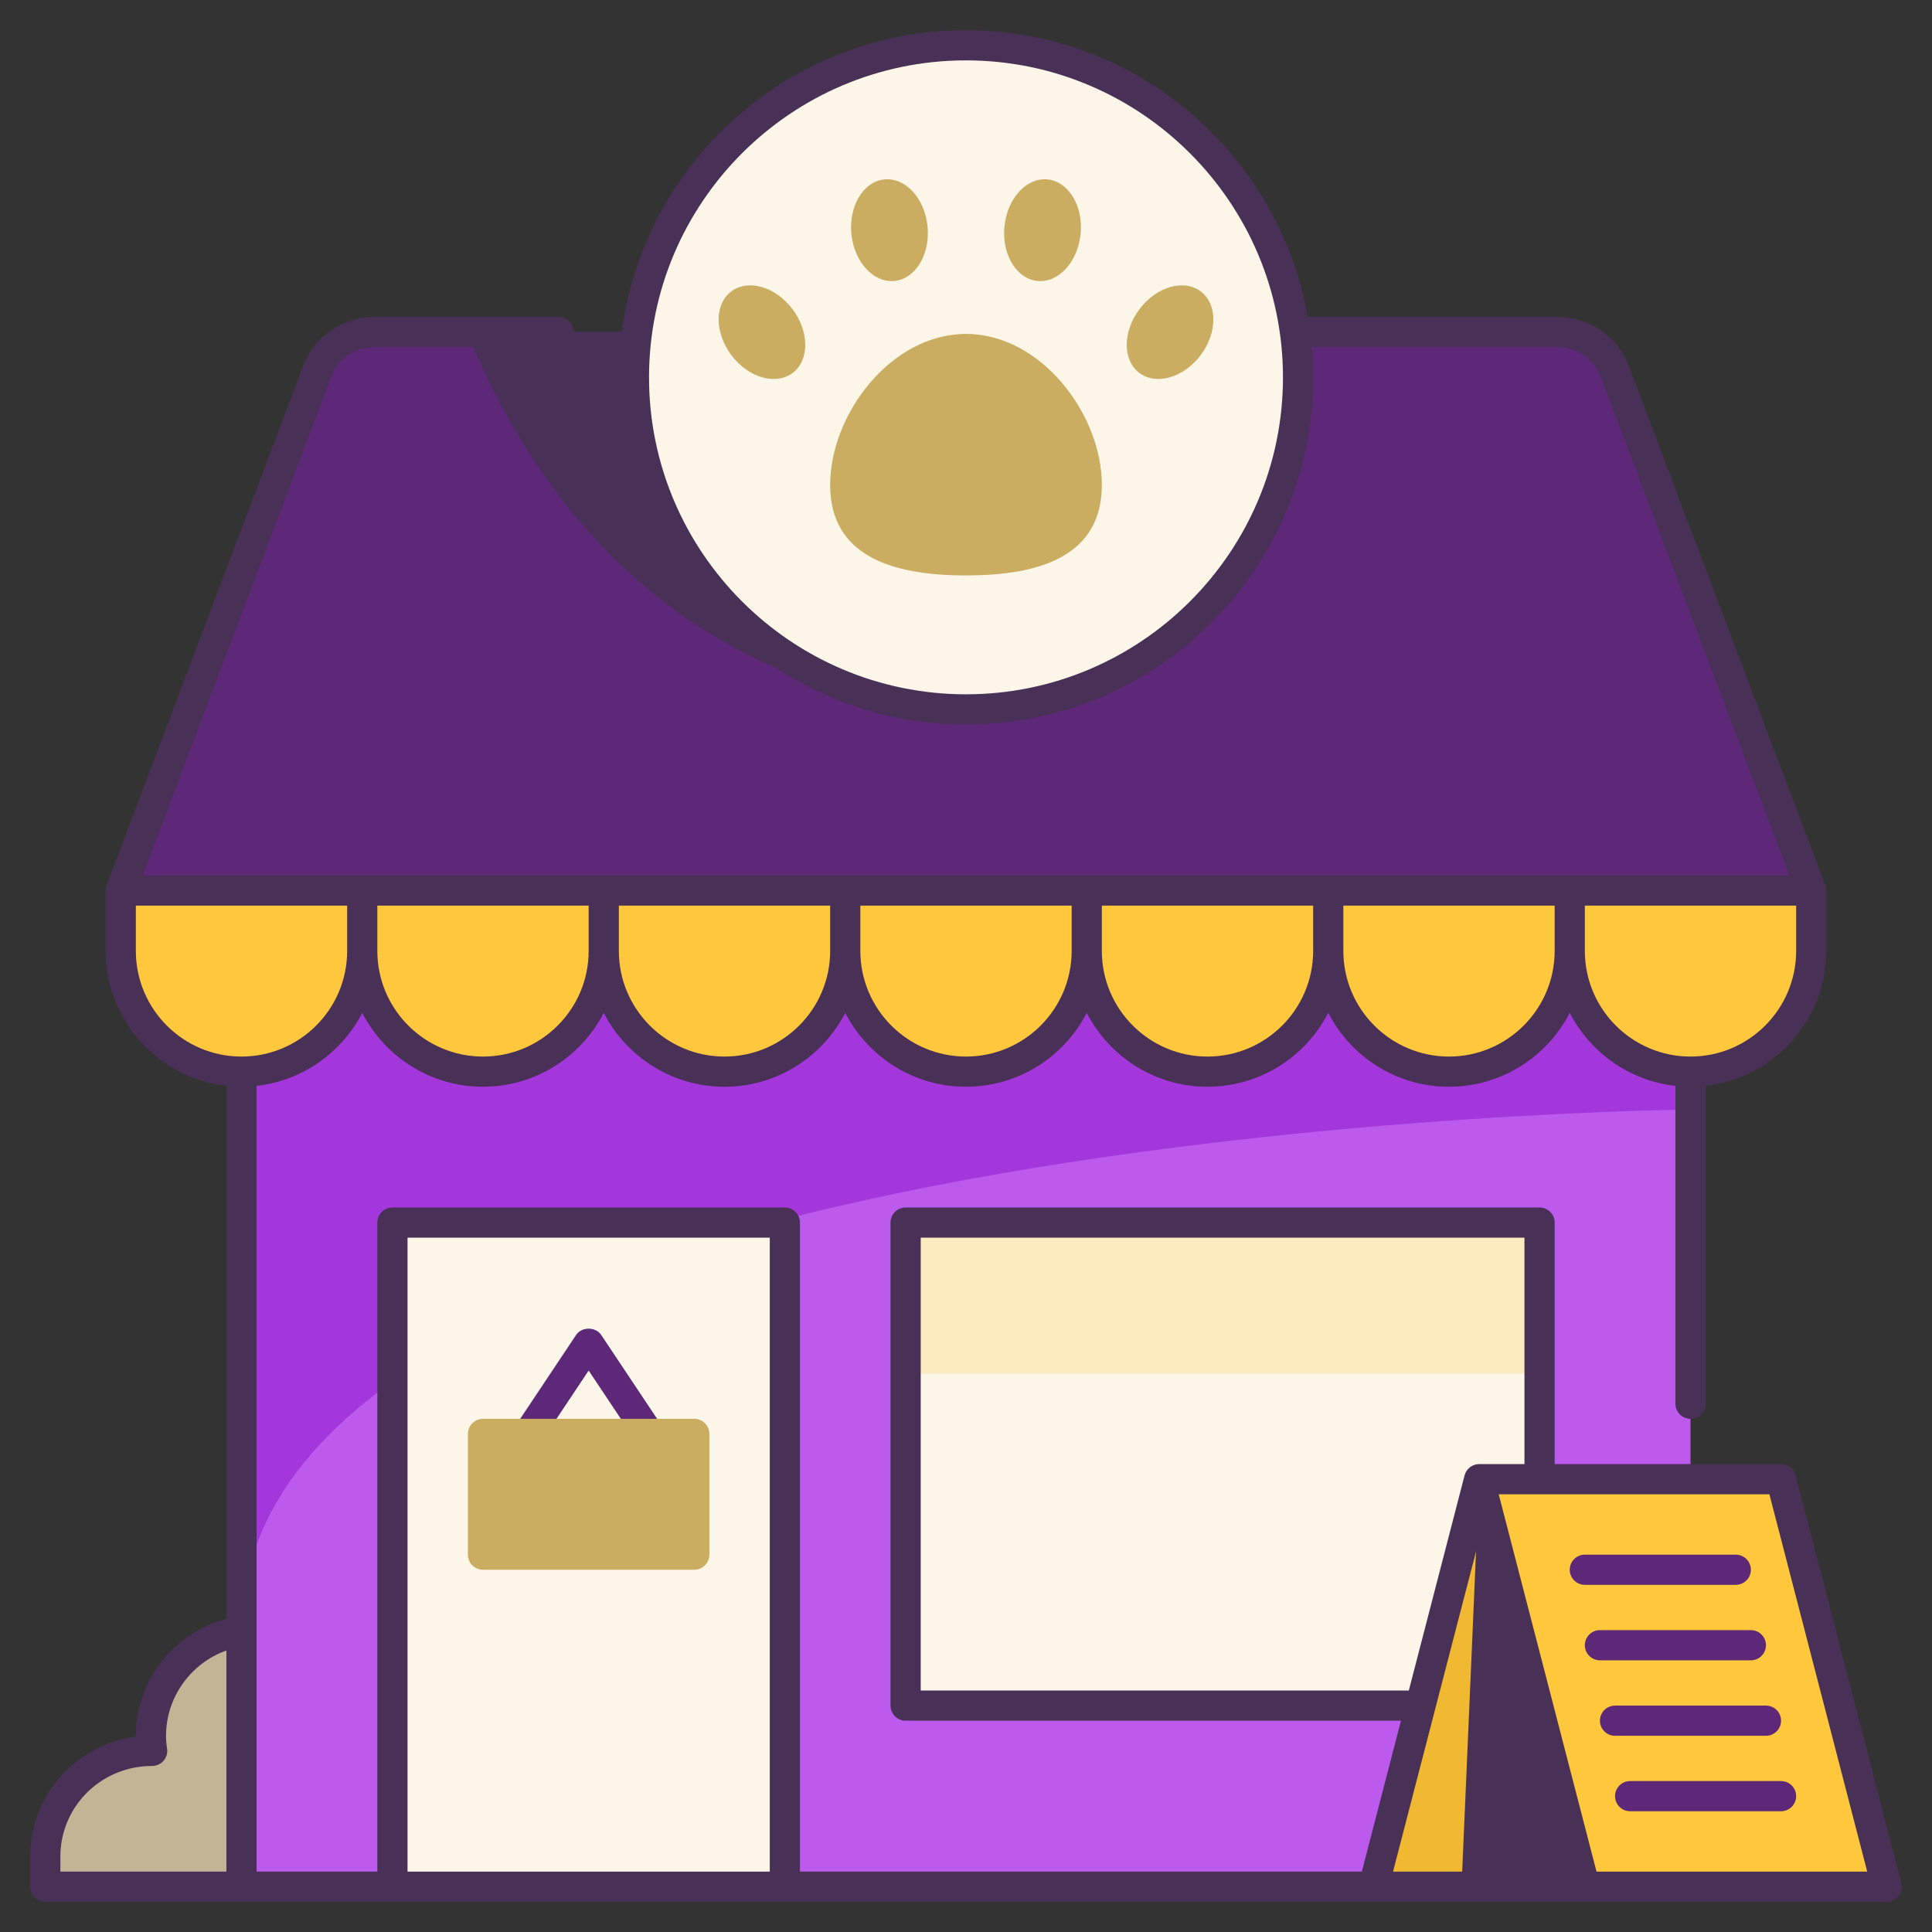 <svg xmlns="http://www.w3.org/2000/svg" viewBox="0 0 128 128" id="8939991"><rect x="0" y="0" width="128" height="128" fill="#333333" stroke="none"/><g id="Pet_Shop" fill="#000000" class="color000000 svgShape"><g fill="#000000" class="color000000 svgShape"><path fill="#c2b595" d="M24,115v10H3v-2c0-3.87,3.13-7,7-7h0.08c-0.05-0.32-0.08-0.66-0.08-1c0-3.87,3.13-7,7-7S24,111.13,24,115z" class="color95c2ac svgShape"></path><rect width="96" height="66" x="16" y="59" fill="#bb5aed" class="color5a7aed svgShape"></rect><path fill="#a337db" d="M112,59v14.511c0,0-96,0.879-96,34.569V59H112z" class="color3762db svgShape"></path><path fill="#fbf6e8" d="M52,125H26V83c0-1.105,0.895-2,2-2h22c1.105,0,2,0.895,2,2V125z" class="coloreae8fb svgShape"></path><path fill="#5c2877" d="M43.001,96c-0.323,0-0.64-0.156-0.833-0.445L39,90.803l-3.168,4.752c-0.307,0.459-0.928,0.583-1.387,0.277   c-0.459-0.306-0.583-0.927-0.277-1.387l4-6c0.371-0.557,1.293-0.557,1.664,0l4,6c0.306,0.459,0.182,1.081-0.277,1.387   C43.384,95.946,43.191,96,43.001,96z" class="color51528a svgShape"></path><path fill="#fbf6e8" d="M100,113H62c-1.105,0-2-0.895-2-2V87.468h42V111C102,112.105,101.105,113,100,113z" class="coloreae8fb svgShape"></path><path fill="#cbad61" d="M47,95v8c0,0.55-0.45,1-1,1H32c-0.55,0-1-0.45-1-1v-8c0-0.55,0.45-1,1-1h14C46.55,94,47,94.45,47,95z" class="colorcb6f61 svgShape"></path><polygon fill="#f0b931" points="91 125 111 125 118 98 98 98" class="colorf07b31 svgShape"></polygon><polygon fill="#493056" points="98 98 96.83 125 111 125" class="color303256 svgShape"></polygon><polygon fill="#ffc73c" points="125 125 105 125 98 98 118 98" class="colorffb555 svgShape"></polygon><path fill="#5c2877" d="M115 105h-10c-.552 0-1-.448-1-1s.448-1 1-1h10c.552 0 1 .448 1 1S115.552 105 115 105zM116 110h-10c-.552 0-1-.448-1-1s.448-1 1-1h10c.552 0 1 .448 1 1S116.552 110 116 110zM117 115h-10c-.552 0-1-.448-1-1s.448-1 1-1h10c.552 0 1 .448 1 1S117.552 115 117 115zM118 120h-10c-.552 0-1-.448-1-1s.448-1 1-1h10c.552 0 1 .448 1 1S118.552 120 118 120z" class="color51528a svgShape"></path><path fill="#fdebc0" d="M102,91H60v-8c0-1.105,0.895-2,2-2h38c1.105,0,2,0.895,2,2V91z" class="colorc3c0fd svgShape"></path><path fill="#5c2877" d="M120,59H8l13.02-34.42C21.61,23.03,23.1,22,24.76,22h78.48c1.66,0,3.15,1.03,3.74,2.58L120,59z" class="color51528a svgShape"></path><path fill="#493056" d="M64,47c0,0-22.4,1.01-33-24.88L31.1,22h30.83L64,47z" class="color303256 svgShape"></path><path fill="#ffc73c" d="M104,59H88H72H56H40H24H8v4c0,4.418,3.582,8,8,8s8-3.582,8-8c0,4.418,3.582,8,8,8s8-3.582,8-8   c0,4.418,3.582,8,8,8s8-3.582,8-8c0,4.418,3.582,8,8,8s8-3.582,8-8c0,4.418,3.582,8,8,8s8-3.582,8-8c0,4.418,3.582,8,8,8   s8-3.582,8-8c0,4.418,3.582,8,8,8s8-3.582,8-8v-4H104z" class="colorffb555 svgShape"></path><circle cx="64" cy="25" r="22" fill="#fbf6e8" class="coloreae8fb svgShape"></circle><ellipse cx="50.481" cy="22.008" fill="#cbad61" rx="2.535" ry="3.38" transform="rotate(-37 50.481 22.008)" class="colorcb6f61 svgShape"></ellipse><ellipse cx="58.93" cy="15.249" fill="#cbad61" rx="2.535" ry="3.38" transform="rotate(-5.659 58.936 15.25)" class="colorcb6f61 svgShape"></ellipse><ellipse cx="77.519" cy="22.008" fill="#cbad61" rx="3.38" ry="2.535" transform="rotate(-53 77.519 22.008)" class="colorcb6f61 svgShape"></ellipse><ellipse cx="69.07" cy="15.249" fill="#cbad61" rx="3.38" ry="2.535" transform="rotate(-84.341 69.071 15.25)" class="colorcb6f61 svgShape"></ellipse><path fill="#cbad61" d="M73,32.124c0-4.678-4.029-10-9-10s-9,5.322-9,10s4.029,6,9,6S73,36.802,73,32.124z" class="colorcb6f61 svgShape"></path></g><path fill="#493056" d="M125.968,124.749l-7-27C118.854,97.308,118.456,97,118,97h-15V81c0-0.552-0.448-1-1-1H60c-0.552,0-1,0.448-1,1  v32c0,0.552,0.448,1,1,1h32.819l-2.593,10H53V81c0-0.552-0.448-1-1-1H26c-0.552,0-1,0.448-1,1v43h-8V71.941  c3.056-0.34,5.65-2.216,7-4.837C25.495,70.007,28.517,72,32,72s6.505-1.993,8-4.896C41.495,70.007,44.517,72,48,72  s6.505-1.993,8-4.896C57.495,70.007,60.517,72,64,72s6.505-1.993,8-4.896C73.495,70.007,76.517,72,80,72s6.505-1.993,8-4.896  C89.495,70.007,92.517,72,96,72s6.505-1.993,8-4.896c1.35,2.62,3.944,4.497,7,4.837V93c0,0.552,0.448,1,1,1s1-0.448,1-1V71.941  c4.493-0.5,8-4.317,8-8.941v-4c0-0.121-0.022-0.241-0.065-0.354L107.913,24.23c-0.731-1.932-2.61-3.23-4.676-3.23H86.645  C84.745,10.219,75.317,2,64,2C51.318,2,41,12.318,41,25s10.318,23,23,23s23-10.318,23-23c0-0.674-0.035-1.34-0.092-2h16.329  c1.239,0,2.367,0.779,2.806,1.938L118.552,58H9.448l12.509-33.062C22.396,23.779,23.524,23,24.763,23H37c0.552,0,1-0.448,1-1  s-0.448-1-1-1H24.763c-2.066,0-3.945,1.298-4.676,3.23L7.065,58.646C7.022,58.759,7,58.879,7,59v4c0,4.624,3.507,8.441,8,8.941  v35.317c-3.474,0.898-6,4.081-6,7.742c0,0.021,0,0.042,0,0.062c-3.941,0.494-7,3.865-7,7.938v2c0,0.552,0.448,1,1,1h13h1h9h26h39  h34c0.31,0,0.602-0.143,0.791-0.388C125.98,125.367,126.046,125.049,125.968,124.749z M64,46c-11.58,0-21-9.42-21-21S52.42,4,64,4  s21,9.42,21,21S75.58,46,64,46z M61,112V82h40v15h-3c-0.456,0-0.854,0.308-0.968,0.749L93.338,112H61z M119,60v3c0,3.86-3.14,7-7,7  s-7-3.14-7-7v-3H119z M103,63c0,3.86-3.14,7-7,7s-7-3.14-7-7v-3h14V63z M87,63c0,3.86-3.14,7-7,7s-7-3.14-7-7v-3h14V63z M71,63  c0,3.86-3.14,7-7,7s-7-3.14-7-7v-3h14V63z M55,63c0,3.86-3.14,7-7,7s-7-3.14-7-7v-3h14V63z M39,63c0,3.86-3.14,7-7,7s-7-3.14-7-7  v-3h14V63z M9,63v-3h14v3c0,3.86-3.14,7-7,7S9,66.86,9,63z M4,123c0-3.309,2.691-6,6.08-6c0.292,0,0.57-0.128,0.76-0.35  s0.273-0.516,0.229-0.804C11.023,115.556,11,115.271,11,115c0-2.567,1.657-4.817,4-5.651V124H4V123z M27,124V82h24v42H27z   M92.292,124L98,101.984L103.708,124H92.292z M105.774,124l-6.481-25h17.934l6.481,25H105.774z" class="color303256 svgShape"></path></g></svg>